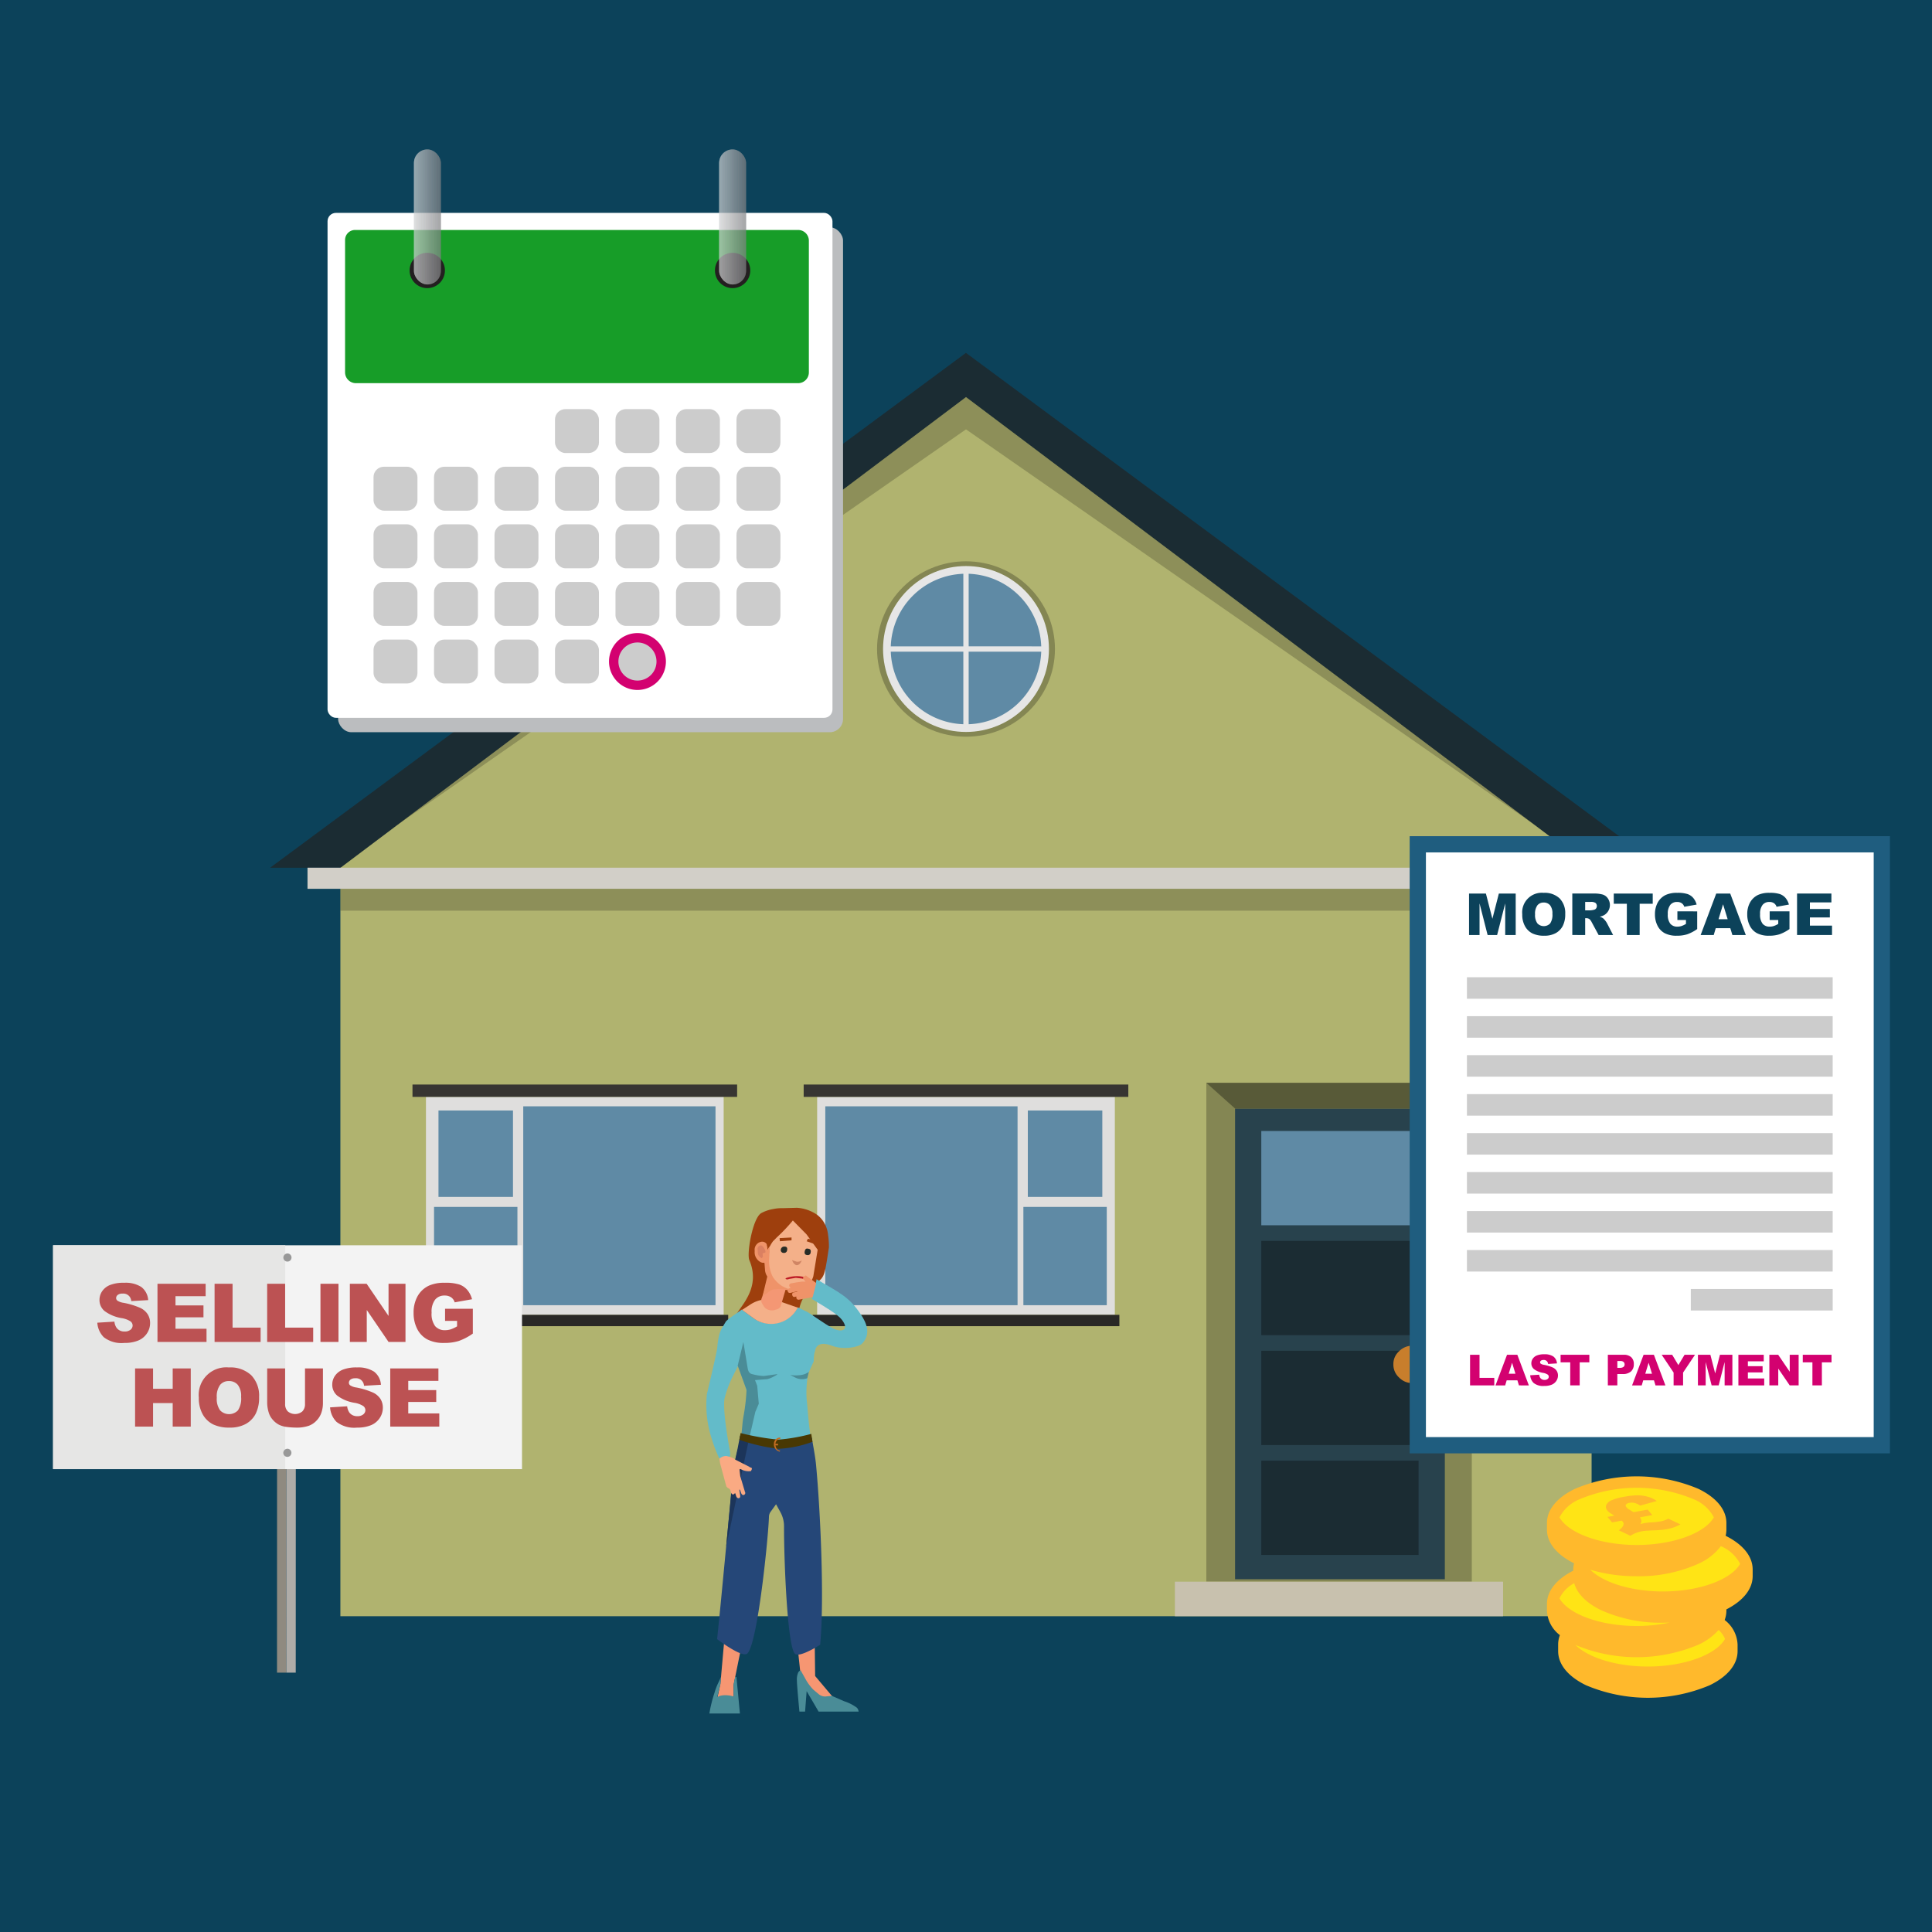 <svg xmlns="http://www.w3.org/2000/svg" xmlns:xlink="http://www.w3.org/1999/xlink" width="300" height="300" viewBox="0 0 300 300"><defs><style>.cls-1{fill:none;}.cls-2{fill:#0c425a;}.cls-3{fill:#b0b36f;}.cls-4{fill:#1b2c33;}.cls-5{fill:#d2cfc8;}.cls-12,.cls-13,.cls-5{fill-rule:evenodd;}.cls-6,.cls-7{opacity:0.2;}.cls-8{fill:#848653;}.cls-9{fill:#28424d;}.cls-10{fill:#5f8aa5;}.cls-11{fill:#c87e2c;}.cls-12{fill:#c8c1ae;}.cls-13{fill:#585a38;}.cls-14{fill:#dfdedd;}.cls-15{fill:#373532;}.cls-16{fill:#292826;}.cls-17{fill:#e6e6e6;}.cls-18{fill:#8f8a80;}.cls-19{fill:#afaca8;}.cls-20{fill:#f3f3f3;}.cls-21{fill:#e6e6e5;}.cls-22{fill:#989898;}.cls-23{fill:#bc5253;}.cls-24{fill:#9e3f0d;}.cls-25{fill:#63bbc9;}.cls-26{fill:#f69672;}.cls-27{fill:#4a8c97;}.cls-28{fill:#f4b089;}.cls-29{fill:#f49774;}.cls-30{fill:#ef9369;}.cls-31{fill:#db8061;}.cls-32{fill:#d08564;}.cls-33{fill:#272c26;}.cls-34{fill:#254778;}.cls-35{fill:#1c355a;}.cls-36{fill:#483803;}.cls-37{fill:#c46d22;}.cls-38{fill:#bd1b25;}.cls-39{fill:#faaa83;}.cls-40{fill:#ffe415;}.cls-41{fill:#ffb92c;}.cls-42{isolation:isolate;}.cls-43{clip-path:url(#clip-path);}.cls-44,.cls-48{fill:#fff;}.cls-44{stroke:#1f5d7f;stroke-miterlimit:10;stroke-width:2.523px;}.cls-45{fill:#d30170;}.cls-46{fill:#ccc;}.cls-47{fill:#bbbdbf;}.cls-49{fill:#179d28;}.cls-50{fill:#231f20;}.cls-51{clip-path:url(#clip-path-2);}.cls-52{fill:#d0d2d3;}.cls-53{fill:#cfd2d3;}.cls-54{fill:#cfd1d2;}.cls-55{fill:#ced0d1;}.cls-56{fill:#cdcfcf;}.cls-57{fill:#cbcdce;}.cls-58{fill:#cacccd;}.cls-59{fill:#c9cbcc;}.cls-60{fill:#c8caca;}.cls-61{fill:#c7c9ca;}.cls-62{fill:#c7c8c9;}.cls-63{fill:#c6c6c8;}.cls-64{fill:#c5c5c7;}.cls-65{fill:#c3c4c6;}.cls-66{fill:#c3c3c5;}.cls-67{fill:#c2c3c4;}.cls-68{fill:#bfc1c3;}.cls-69{fill:#bfc0c2;}.cls-70{fill:#bebfc1;}.cls-71{fill:#bdbec0;}.cls-72{fill:#babcbe;}.cls-73{fill:#b9bbbd;}.cls-74{fill:#b9babc;}.cls-75{fill:#b8b9bb;}.cls-76{fill:#b7b9ba;}.cls-77{fill:#b6b8ba;}.cls-78{fill:#b4b6b8;}.cls-79{fill:#b3b5b7;}.cls-80{fill:#b3b5b6;}.cls-81{fill:#b2b4b5;}.cls-82{fill:#b1b3b5;}.cls-83{fill:#b0b1b4;}.cls-84{fill:#afb0b2;}.cls-85{fill:#adaeb0;}.cls-86{fill:#acadaf;}.cls-87{fill:#abadae;}.cls-88{fill:#aaabad;}.cls-89{fill:#a9abad;}.cls-90{fill:#a8a8ab;}.cls-91{fill:#a6a7aa;}.cls-92{fill:#a5a5a9;}.cls-93{fill:#a4a5a8;}.cls-94{fill:#a3a4a7;}.cls-95{fill:#a1a2a5;}.cls-96{fill:#a1a2a4;}.cls-97{fill:#9fa0a3;}.cls-98{fill:#9e9fa2;}.cls-99{fill:#9e9ea2;}.cls-100{fill:#9d9ea1;}.cls-101{fill:#9c9da0;}.cls-102{fill:#9a9b9e;}.cls-103{fill:#999a9d;}.cls-104{fill:#98999c;}.cls-105{fill:#97989b;}.cls-106{fill:#97979a;}.cls-107{fill:#959699;}.cls-108{fill:#949698;}.cls-109{fill:#939497;}.cls-110{fill:#929396;}.cls-111{fill:#919395;}.cls-112{fill:#909194;}.cls-113{fill:#8f9093;}.cls-114{fill:#8e8f92;}.cls-115{fill:#8d8f92;}.cls-116{fill:#8d8e91;}.cls-117{fill:#8c8c8f;}.cls-118{fill:#8a8b8e;}.cls-119{fill:#898b8d;}.cls-120{fill:#898a8c;}.cls-121{fill:#88888b;}.cls-122{fill:#86878a;}.cls-123{fill:#858789;}.cls-124{fill:#858688;}.cls-125{fill:#858588;}.cls-126{fill:#848487;}.cls-127{fill:#838486;}.cls-128{fill:#818385;}.cls-129{fill:#808184;}.cls-130{clip-path:url(#clip-path-3);}</style><clipPath id="clip-path"><polygon class="cls-1" points="252.173 238.65 247.67 233.216 256.729 231.619 261.232 237.053 252.173 238.65"/></clipPath><clipPath id="clip-path-2"><rect class="cls-1" x="64.28" y="23.202" width="4.175" height="20.971" rx="2.087"/></clipPath><clipPath id="clip-path-3"><rect class="cls-1" x="111.671" y="23.202" width="4.175" height="20.971" rx="2.087"/></clipPath></defs><g id="back"><rect class="cls-2" x="-10.176" y="-10.176" width="320.352" height="320.352"/></g><g id="text"><rect class="cls-3" x="52.856" y="135.861" width="194.287" height="115.104"/><polygon class="cls-4" points="149.989 54.793 41.943 134.741 258.057 134.757 149.989 54.793"/><polygon class="cls-3" points="247.144 134.757 150 61.661 52.856 134.757 247.144 134.757"/><polygon class="cls-5" points="252.251 134.736 252.251 138.015 47.749 138.015 47.749 134.736 86.412 134.736 252.251 134.736 252.251 134.736"/><rect class="cls-6" x="52.856" y="138.015" width="194.287" height="3.395"/><g class="cls-7"><polygon points="150 66.67 238.45 128.194 150 61.661 61.55 128.194 150 66.67"/></g><rect class="cls-8" x="187.319" y="168.145" width="41.221" height="77.458" transform="translate(415.86 413.748) rotate(180)"/><g id="Symbol_9_0_Layer2_0_MEMBER_8_MEMBER_12_MEMBER_0_FILL" data-name="Symbol 9 0 Layer2 0 MEMBER 8 MEMBER 12 MEMBER 0 FILL"><path class="cls-9" d="M224.353,172.133H191.78v73.093h32.574Z"/></g><g id="Symbol_9_0_Layer2_0_MEMBER_8_MEMBER_12_MEMBER_1_MEMBER_1_FILL" data-name="Symbol 9 0 Layer2 0 MEMBER 8 MEMBER 12 MEMBER 1 MEMBER 1 FILL"><path class="cls-10" d="M195.853,175.619v14.64h24.421v-14.64Z"/></g><g id="Symbol_9_0_Layer2_0_MEMBER_8_MEMBER_12_MEMBER_1_MEMBER_1_FILL-2" data-name="Symbol 9 0 Layer2 0 MEMBER 8 MEMBER 12 MEMBER 1 MEMBER 1 FILL"><path class="cls-4" d="M195.853,192.682v14.64h24.421v-14.64Z"/></g><g id="Symbol_9_0_Layer2_0_MEMBER_8_MEMBER_12_MEMBER_1_MEMBER_1_FILL-3" data-name="Symbol 9 0 Layer2 0 MEMBER 8 MEMBER 12 MEMBER 1 MEMBER 1 FILL"><path class="cls-4" d="M195.853,209.745v14.64h24.421v-14.64Z"/></g><g id="Symbol_9_0_Layer2_0_MEMBER_8_MEMBER_12_MEMBER_1_MEMBER_1_FILL-4" data-name="Symbol 9 0 Layer2 0 MEMBER 8 MEMBER 12 MEMBER 1 MEMBER 1 FILL"><path class="cls-4" d="M195.853,226.808v14.64h24.421v-14.64Z"/></g><g id="Symbol_9_0_Layer2_0_MEMBER_8_MEMBER_13_FILL" data-name="Symbol 9 0 Layer2 0 MEMBER 8 MEMBER 13 FILL"><path class="cls-11" d="M222.232,211.831a2.619,2.619,0,0,0-.874-1.997,2.865,2.865,0,0,0-4.12,0,2.619,2.619,0,0,0-.874,1.997,2.688,2.688,0,0,0,.874,2.06,2.818,2.818,0,0,0,2.06.874,2.985,2.985,0,0,0,2.934-2.934Z"/></g><polygon class="cls-12" points="182.435 250.965 182.435 245.603 233.398 245.603 233.398 250.965 182.435 250.965 182.435 250.965"/><polygon class="cls-13" points="228.541 168.145 187.319 168.145 191.78 172.133 224.353 172.133 228.541 168.145"/><rect class="cls-14" x="126.886" y="170.324" width="46.228" height="33.843"/><rect class="cls-10" x="128.152" y="171.788" width="29.854" height="30.882"/><rect class="cls-10" x="159.601" y="172.438" width="11.567" height="13.417"/><rect class="cls-10" x="158.91" y="187.41" width="12.948" height="15.26"/><rect class="cls-15" x="124.795" y="168.406" width="50.41" height="1.918"/><rect class="cls-16" x="126.181" y="204.167" width="47.638" height="1.76"/><rect class="cls-14" x="66.142" y="170.324" width="46.228" height="33.843" transform="translate(178.512 374.491) rotate(-180)"/><rect class="cls-10" x="81.25" y="171.788" width="29.854" height="30.882"/><rect class="cls-10" x="68.088" y="172.438" width="11.567" height="13.417"/><rect class="cls-10" x="67.398" y="187.41" width="12.948" height="15.26"/><rect class="cls-15" x="64.051" y="168.406" width="50.41" height="1.918" transform="translate(178.512 338.73) rotate(-180)"/><rect class="cls-16" x="65.437" y="204.167" width="47.638" height="1.76" transform="translate(178.512 410.094) rotate(-180)"/><ellipse class="cls-8" cx="150" cy="100.777" rx="13.812" ry="13.617"/><circle class="cls-17" cx="150" cy="100.777" r="12.88"/><path class="cls-10" d="M138.319,101.19a11.684,11.684,0,0,0,11.268,11.267V101.19Z"/><path class="cls-10" d="M149.587,89.096a11.684,11.684,0,0,0-11.268,11.268h11.268Z"/><path class="cls-10" d="M150.413,112.457A11.684,11.684,0,0,0,161.681,101.19H150.413Z"/><path class="cls-10" d="M161.681,100.364a11.684,11.684,0,0,0-11.268-11.268v11.268Z"/><polygon class="cls-18" points="43.028 209.987 43.028 212.022 43.012 259.726 44.466 259.727 44.482 209.987 43.028 209.987"/><polygon class="cls-19" points="44.484 209.987 44.483 212.023 44.468 259.727 45.923 259.727 45.939 209.987 44.484 209.987"/><rect class="cls-20" x="8.258" y="193.366" width="72.799" height="34.761"/><rect class="cls-21" x="8.227" y="193.358" width="36.069" height="34.761"/><path class="cls-22" d="M44.678,194.636a.633.633,0,1,1-.679.632.656.656,0,0,1,.679-.632"/><path class="cls-22" d="M44.668,224.96a.632.632,0,1,1-.679.632.656.656,0,0,1,.679-.632"/><path class="cls-23" d="M15.112,205.388l2.655-.167a2.027,2.027,0,0,0,.351.986,1.475,1.475,0,0,0,1.232.548,1.364,1.364,0,0,0,.921-.28.841.841,0,0,0,.324-.65.831.831,0,0,0-.309-.629,3.566,3.566,0,0,0-1.43-.523,6.084,6.084,0,0,1-2.618-1.097,2.205,2.205,0,0,1-.789-1.744,2.373,2.373,0,0,1,.403-1.315,2.682,2.682,0,0,1,1.214-.974,5.676,5.676,0,0,1,2.222-.354,4.546,4.546,0,0,1,2.641.643,2.783,2.783,0,0,1,1.081,2.049l-2.631.154a1.229,1.229,0,0,0-1.368-1.165,1.122,1.122,0,0,0-.733.206.633.633,0,0,0-.246.502.502.502,0,0,0,.203.388,2.288,2.288,0,0,0,.937.333,11.748,11.748,0,0,1,2.622.798,2.759,2.759,0,0,1,1.152,1.001,2.54,2.54,0,0,1,.36,1.337,2.864,2.864,0,0,1-.48,1.602,3.007,3.007,0,0,1-1.344,1.112,5.421,5.421,0,0,1-2.175.379,4.481,4.481,0,0,1-3.192-.887A3.502,3.502,0,0,1,15.112,205.388Z"/><path class="cls-23" d="M24.453,199.343h7.48v1.929H27.251v1.435h4.344V204.55H27.251v1.781h4.818v2.046H24.453Z"/><path class="cls-23" d="M33.32,199.343h2.792v6.809h4.356v2.225H33.32Z"/><path class="cls-23" d="M41.484,199.343h2.792v6.809h4.356v2.225H41.484Z"/><path class="cls-23" d="M49.761,199.343h2.798v9.033H49.761Z"/><path class="cls-23" d="M54.326,199.343h2.606l3.401,4.997v-4.997h2.631v9.033H60.334l-3.383-4.96v4.96h-2.625Z"/><path class="cls-23" d="M69.109,205.105v-1.879h4.312v3.851a8.829,8.829,0,0,1-2.19,1.149,7.439,7.439,0,0,1-2.258.305,5.487,5.487,0,0,1-2.622-.548,3.751,3.751,0,0,1-1.571-1.633,5.362,5.362,0,0,1-.558-2.489,5.19,5.19,0,0,1,.61-2.572A3.945,3.945,0,0,1,66.62,199.627a5.806,5.806,0,0,1,2.471-.438,6.944,6.944,0,0,1,2.239.271,2.905,2.905,0,0,1,1.232.841,3.727,3.727,0,0,1,.736,1.445l-2.692.48a1.464,1.464,0,0,0-.563-.783,1.765,1.765,0,0,0-1.014-.271,1.827,1.827,0,0,0-1.464.638,3.073,3.073,0,0,0-.545,2.018,3.17,3.17,0,0,0,.551,2.095,1.94,1.94,0,0,0,1.538.628,2.932,2.932,0,0,0,.893-.136,4.808,4.808,0,0,0,.973-.462v-.851Z"/><path class="cls-23" d="M20.976,212.49h2.791v3.161h3.051V212.49H29.62v9.033H26.817v-3.654H23.767v3.654h-2.791Z"/><path class="cls-23" d="M30.872,217.013a4.277,4.277,0,0,1,4.664-4.677,4.723,4.723,0,0,1,3.476,1.21,4.565,4.565,0,0,1,1.22,3.392,5.556,5.556,0,0,1-.533,2.597,3.799,3.799,0,0,1-1.54,1.578,5.084,5.084,0,0,1-2.511.564,5.781,5.781,0,0,1-2.529-.486,3.811,3.811,0,0,1-1.624-1.54A5.114,5.114,0,0,1,30.872,217.013Zm2.791.012a3.026,3.026,0,0,0,.509,1.965,1.923,1.923,0,0,0,2.775.013,3.339,3.339,0,0,0,.493-2.101,2.794,2.794,0,0,0-.515-1.864,1.76,1.76,0,0,0-1.395-.588,1.696,1.696,0,0,0-1.355.598A3.04,3.04,0,0,0,33.663,217.025Z"/><path class="cls-23" d="M47.361,212.49h2.785v5.382a4.517,4.517,0,0,1-.25,1.512,3.258,3.258,0,0,1-.782,1.244,3.131,3.131,0,0,1-1.118.749,5.642,5.642,0,0,1-1.953.301,12.303,12.303,0,0,1-1.44-.092,3.762,3.762,0,0,1-1.303-.366,3.253,3.253,0,0,1-.958-.779,2.854,2.854,0,0,1-.595-1.041,5.385,5.385,0,0,1-.259-1.527V212.49h2.785V218a1.576,1.576,0,0,0,.409,1.154,1.764,1.764,0,0,0,2.268.006,1.568,1.568,0,0,0,.41-1.16Z"/><path class="cls-23" d="M51.255,218.535l2.655-.167a2.027,2.027,0,0,0,.351.986,1.475,1.475,0,0,0,1.232.548,1.363,1.363,0,0,0,.921-.28.841.841,0,0,0,.324-.65.832.832,0,0,0-.309-.629,3.566,3.566,0,0,0-1.43-.523,6.082,6.082,0,0,1-2.618-1.097,2.205,2.205,0,0,1-.789-1.744,2.373,2.373,0,0,1,.403-1.315,2.683,2.683,0,0,1,1.214-.974,5.678,5.678,0,0,1,2.222-.354,4.545,4.545,0,0,1,2.641.644,2.783,2.783,0,0,1,1.081,2.049l-2.631.154a1.229,1.229,0,0,0-1.368-1.165,1.122,1.122,0,0,0-.733.206.633.633,0,0,0-.246.502.501.501,0,0,0,.203.388,2.286,2.286,0,0,0,.936.333,11.742,11.742,0,0,1,2.622.798,2.758,2.758,0,0,1,1.152,1.001,2.539,2.539,0,0,1,.36,1.337,2.864,2.864,0,0,1-.48,1.602,3.006,3.006,0,0,1-1.344,1.112,5.421,5.421,0,0,1-2.175.379,4.481,4.481,0,0,1-3.192-.887A3.503,3.503,0,0,1,51.255,218.535Z"/><path class="cls-23" d="M60.597,212.49h7.48v1.929H63.395v1.435h4.344v1.842H63.395v1.781h4.818v2.046H60.597Z"/><g id="Symbol_1_Newcz_0_Layer2_3_MEMBER_9_MEMBER_0_MEMBER_0_MEMBER_0_FILL" data-name="Symbol 1   Newcz 0 Layer2 3 MEMBER 9 MEMBER 0 MEMBER 0 MEMBER 0 FILL"><path class="cls-24" d="M126.244,188.245a6.233,6.233,0,0,0-2.486-.702l-2.175.058a6.646,6.646,0,0,0-1.544.143,5.876,5.876,0,0,0-1.847.636c-1.327.801-2.263,6.288-1.836,7.29,2.366,5.553-3.626,8.609-1.971,9.543,1.61.908,6.431,1.142,8.355,1.173,1.892.03-.035-4.089,3.981-7.126,1.308-.989,1.305-1.032,1.991-5.55a11.562,11.562,0,0,0-.124-1.91,4.592,4.592,0,0,0-.574-1.859A4.138,4.138,0,0,0,126.244,188.245Z"/></g><path class="cls-25" d="M109.76,216.5q1.467-6.16,1.613-7.186a11.727,11.727,0,0,1,.196-1.516,4.585,4.585,0,0,1,.587-1.662l.587-.978.44-.391,2.004-1.418,1.699,1.252a4.728,4.728,0,0,0,6.791-1.262l.212-.333,1.516.733c1.108.782,1.891,2.494,2.641,3.732-1.79.981-1.69,3.92-1.69,3.92l-.853,1.881a15.869,15.869,0,0,0-.244,4.058c.17,1.471.258,3.426.624,5.888a16.061,16.061,0,0,1-5.159,1.061,15.012,15.012,0,0,1-5.654-1.272l.167-.692a21.497,21.497,0,0,0,.782-4.351l-.049-1.711a7.035,7.035,0,0,0-.391-1.466l-.978-2.689-.929,1.858a16.841,16.841,0,0,0-1.173,3.227q-.293,1.858.88,8.409,0,.929-.391.782l-1.32.049a23.818,23.818,0,0,1-1.173-3.08A17.053,17.053,0,0,1,109.76,216.5Z"/><g id="Symbol_1_Newczashhaww_0_Layer2_3_MEMBER_0_MEMBER_0_MEMBER_0_MEMBER_0_FILL" data-name="Symbol 1   Newczashhaww 0 Layer2 3 MEMBER 0 MEMBER 0 MEMBER 0 MEMBER 0 FILL"><path class="cls-26" d="M126.332,241.041l-4.009.538,1.955,18.137v1.222l2.982,3.178,2.2-.44-2.884-3.422Z"/></g><g id="Symbol_1_Newczashhaww_0_Layer2_3_MEMBER_1_MEMBER_0_MEMBER_0_MEMBER_0_FILL" data-name="Symbol 1   Newczashhaww 0 Layer2 3 MEMBER 1 MEMBER 0 MEMBER 0 MEMBER 0 FILL"><path class="cls-26" d="M111.422,263.529l-.391.782,2.884-.049v-2.64l4.009-19.799-4.155-1.809-1.907,21.461Z"/></g><g id="Symbol_1_Newczashhaww_0_Layer2_3_MEMBER_6_MEMBER_0_MEMBER_0_MEMBER_0_FILL" data-name="Symbol 1   Newczashhaww 0 Layer2 3 MEMBER 6 MEMBER 0 MEMBER 0 MEMBER 0 FILL"><path class="cls-27" d="M123.301,213.567l-.587-.049.684.342a2.327,2.327,0,0,0,1.956.147l.244-.978a2.737,2.737,0,0,1-1.271.489A6.64,6.64,0,0,1,123.301,213.567Z"/></g><g id="Symbol_1_Newczashhaww_0_Layer2_3_MEMBER_7_MEMBER_0_MEMBER_0_MEMBER_0_FILL" data-name="Symbol 1   Newczashhaww 0 Layer2 3 MEMBER 7 MEMBER 0 MEMBER 0 MEMBER 0 FILL"><path class="cls-27" d="M124.328,259.374l-.098.049q-.049,0-.244.196a2.621,2.621,0,0,0-.244,1.32q0,.684.391,4.84h.88l.244-3.178,1.858,3.178h6.209a1.075,1.075,0,0,0-.244-.587,6.788,6.788,0,0,0-2.004-1.027l-1.907-.831-1.027.098a1.647,1.647,0,0,1-.929-.293l-.929-.782a7.676,7.676,0,0,1-1.271-1.76Z"/></g><g id="Symbol_1_Newczashhaww_0_Layer2_3_MEMBER_8_MEMBER_0_MEMBER_0_MEMBER_0_FILL" data-name="Symbol 1   Newczashhaww 0 Layer2 3 MEMBER 8 MEMBER 0 MEMBER 0 MEMBER 0 FILL"><path class="cls-27" d="M110.933,262.894a21.36,21.36,0,0,0-.782,3.178h4.742l-.538-5.671h-.196l-.244,1.124v1.907a4.062,4.062,0,0,0-1.369-.196,2.496,2.496,0,0,0-.88.147l-.293.147.489-2.004L111.96,260.4l-.391.831A10.488,10.488,0,0,0,110.933,262.894Z"/></g><g id="Symbol_1_Newczashhaww_0_Layer2_3_MEMBER_10_MEMBER_0_MEMBER_0_MEMBER_0_FILL" data-name="Symbol 1   Newczashhaww 0 Layer2 3 MEMBER 10 MEMBER 0 MEMBER 0 MEMBER 0 FILL"><path class="cls-28" d="M116.516,202.562l-1.281.837,1.774,1.293a4.634,4.634,0,0,0,6.642-1.262l.237-.373-2.948-1.032a5.042,5.042,0,0,0-1.98-.273h0A5.044,5.044,0,0,0,116.516,202.562Z"/></g><g id="Symbol_1_Newczashhaww_0_Layer2_3_MEMBER_11_MEMBER_0_MEMBER_0_MEMBER_0_FILL" data-name="Symbol 1   Newczashhaww 0 Layer2 3 MEMBER 11 MEMBER 0 MEMBER 0 MEMBER 0 FILL"><path class="cls-29" d="M118.217,201.737v.098q-.098.293.342.929a1.235,1.235,0,0,0,.831.636,1.387,1.387,0,0,0,1.075-.049.986.986,0,0,0,.782-.538v-.049l.733-2.493h.049l-2.591-1.858Z"/></g><g id="Symbol_1_Newczashhaww_0_Layer2_3_MEMBER_12_MEMBER_0_MEMBER_0_MEMBER_0_FILL" data-name="Symbol 1   Newczashhaww 0 Layer2 3 MEMBER 12 MEMBER 0 MEMBER 0 MEMBER 0 FILL"><path class="cls-28" d="M123.114,189.515a25.832,25.832,0,0,1-2.504,2.64l-.578.587a5.011,5.011,0,0,0-.433.684,1.144,1.144,0,0,0-.193.782,1.421,1.421,0,0,1-.144.831q.048-.051-.048-.489l-.144-1.027a.878.878,0,0,0-.53-.587,1.041,1.041,0,0,0-.722.147,1.183,1.183,0,0,0-.482.831l-.096.489.096.489.241.44v.049l.048.049v.049l.471.415.444.171a.929.929,0,0,1,.482.196,5.265,5.265,0,0,0,.433,2.004l-.048.147,2.552,1.858a4.084,4.084,0,0,0,3.612-.88,2.571,2.571,0,0,0,.722-1.222l.674-4.106-1.734-2.396Z"/></g><g id="Symbol_1_Newczashhaww_0_Layer2_3_MEMBER_13_MEMBER_0_MEMBER_0_MEMBER_0_FILL" data-name="Symbol 1   Newczashhaww 0 Layer2 3 MEMBER 13 MEMBER 0 MEMBER 0 MEMBER 0 FILL"><path class="cls-30" d="M119.048,193.181a.837.837,0,0,0-.929-.342,1.256,1.256,0,0,0-.929,1.418,1.724,1.724,0,0,0,.733,1.613.993.993,0,0,0,.782.196l.098,1.271a2.163,2.163,0,0,0,.342.88l-.733,3.031.684-.44a3.883,3.883,0,0,1,.929-.587,8.177,8.177,0,0,1,2.444.098,4.934,4.934,0,0,0,1.515-.049,3.442,3.442,0,0,1-1.613-.147,6.113,6.113,0,0,1-1.027-.489,4.976,4.976,0,0,1-1.32-1.32,5.374,5.374,0,0,1-.587-2.884l.098-1.907q0,.049-.196.244l-.147.293Z"/></g><g id="Symbol_1_Newczashhaww_0_Layer2_3_MEMBER_14_MEMBER_0_MEMBER_0_MEMBER_0_FILL" data-name="Symbol 1   Newczashhaww 0 Layer2 3 MEMBER 14 MEMBER 0 MEMBER 0 MEMBER 0 FILL"><path class="cls-31" d="M118.217,193.377a.602.602,0,0,0-.489.244l-.098.196.049.733a.881.881,0,0,0,.391.684l.146.098c.065.065.098.065.098,0q.098-.098.098-.147l.049-.049-.049-.44q.098-.147.196-.147h.049q.196,0,.196-.147v-.147a1.982,1.982,0,0,0-.489-.782Z"/></g><g id="Symbol_1_Newczashhaww_0_Layer2_3_MEMBER_15_MEMBER_0_MEMBER_0_MEMBER_0_FILL" data-name="Symbol 1   Newczashhaww 0 Layer2 3 MEMBER 15 MEMBER 0 MEMBER 0 MEMBER 0 FILL"><path class="cls-32" d="M123.713,195.916l-.733-.244.196.391q.293.391.538.391.489,0,.782-.733A1.254,1.254,0,0,1,123.713,195.916Z"/></g><g id="Symbol_1_Newczashhaww_0_Layer2_3_MEMBER_16_MEMBER_0_MEMBER_0_MEMBER_0_FILL" data-name="Symbol 1   Newczashhaww 0 Layer2 3 MEMBER 16 MEMBER 0 MEMBER 0 MEMBER 0 FILL"><path class="cls-33" d="M121.688,194.55a.467.467,0,0,0,.538-.44q.098-.538-.391-.538a.518.518,0,0,0-.587.44A.434.434,0,0,0,121.688,194.55Z"/></g><g id="Symbol_1_Newczashhaww_0_Layer2_3_MEMBER_17_MEMBER_0_MEMBER_0_MEMBER_0_FILL" data-name="Symbol 1   Newczashhaww 0 Layer2 3 MEMBER 17 MEMBER 0 MEMBER 0 MEMBER 0 FILL"><path class="cls-33" d="M125.343,194.881a.434.434,0,0,0,.538-.44.552.552,0,0,0-.049-.391.469.469,0,0,0-.342-.147q-.44-.146-.538.44a.586.586,0,0,0,.049.391A.469.469,0,0,0,125.343,194.881Z"/></g><g id="Symbol_1_Newczashhaww_0_Layer2_3_MEMBER_18_MEMBER_0_MEMBER_0_MEMBER_0_FILL" data-name="Symbol 1   Newczashhaww 0 Layer2 3 MEMBER 18 MEMBER 0 MEMBER 0 MEMBER 0 FILL"><path class="cls-24" d="M121.101,192.742l1.809-.147v-.44l-1.858.098Z"/></g><g id="Symbol_1_Newczashhaww_0_Layer2_3_MEMBER_19_MEMBER_0_MEMBER_0_MEMBER_0_FILL" data-name="Symbol 1   Newczashhaww 0 Layer2 3 MEMBER 19 MEMBER 0 MEMBER 0 MEMBER 0 FILL"><path class="cls-24" d="M126.381,193.133l-.293-.635-.636-.147-.196.391Z"/></g><path class="cls-34" d="M114.111,226.962l.957-3.953a15.012,15.012,0,0,0,5.654,1.272,17.277,17.277,0,0,0,5.342-1.039c.193,1.301.51,2.718.66,4.307.658,6.995,1.305,20.784.629,27.845,0,0-3.333,2.157-3.958,1.361-1.212-1.544-1.68-15.607-1.652-19.749a4.503,4.503,0,0,0-.563-2.2l-.673-1.223-.844,1.164a1.345,1.345,0,0,0-.26.756c-.068,2.896-1.732,19.666-3.349,21.252-.778.763-4.702-2.233-4.702-2.233C112.101,247.548,113.784,228.624,114.111,226.962Z"/><path class="cls-27" d="M115.43,220.02a28.688,28.688,0,0,0,.489-4.204l-1.369-3.764.88-3.666.684,4.155q.147.733.684.831a8.068,8.068,0,0,0,1.809.293l2.102-.293q0,.098-.587.391a4.165,4.165,0,0,1-.978.391l-1.907.147.342.88.244,2.787-.538,1.271-.982,4.239a13.555,13.555,0,0,1-1.217-.616C115.25,221.985,115.247,221.12,115.43,220.02Z"/><path class="cls-35" d="M114.208,226.424c.203-.835.443-2.019.71-3.478.411.175.879.357,1.388.53l-3.55,16.672C113.474,232.881,113.784,228.151,114.208,226.424Z"/><path class="cls-36" d="M126.158,223.877a17.166,17.166,0,0,1-5.267,1.092,28.379,28.379,0,0,1-6.088-1.398l.193-1.047a38.514,38.514,0,0,0,5.873,1.021,27.739,27.739,0,0,0,5.107-.896Z"/><path class="cls-37" d="M121.169,223.423a.803.803,0,0,0-.752.879c.013.79.561.93.663.93s-.013.178-.013.178a1.147,1.147,0,0,1-.892-1.197.964.964,0,0,1,.994-.993Z"/><rect class="cls-37" x="120.366" y="224.194" width="0.446" height="0.242" transform="translate(241.178 448.63) rotate(-180)"/><g id="Symbol_1_Newcz_0_Layer2_2_MEMBER_30_MEMBER_0_MEMBER_0_MEMBER_0_FILL" data-name="Symbol 1   Newcz 0 Layer2 2 MEMBER 30 MEMBER 0 MEMBER 0 MEMBER 0 FILL"><path class="cls-38" d="M124.87,198.469q-.081.197-.281.069l-1.009-.115-1.082.176a.504.504,0,0,1-.426.032q-.197-.081.033-.193a5.027,5.027,0,0,1,2.558-.191A.225.225,0,0,1,124.87,198.469Z"/></g><g id="Symbol_1_Newczashhaww_0_Layer2_3_MEMBER_2_MEMBER_0_MEMBER_0_MEMBER_0_FILL" data-name="Symbol 1   Newczashhaww 0 Layer2 3 MEMBER 2 MEMBER 0 MEMBER 0 MEMBER 0 FILL"><path class="cls-39" d="M114.111,226.62l-.147-.147-.587-.244-.587-.147a1.463,1.463,0,0,0-1.075.44l.098.684.978,3.618.244.244q.391.098.44.635l.098.196.244.196.342-.244.196.587q.196.244.391.196t.196-.342l-.147-.978h.098l.196.538q.147.342.391.293a.329.329,0,0,0,.196-.489l-.733-2.444-.098-.88q-.049-.342.293-.147a2.425,2.425,0,0,0,1.467.244l.098-.196q.098-.196,0-.293l-.049-.049-.244-.049v-.049Z"/></g><path class="cls-25" d="M133.672,204.105c-1.812-2.692-3.047-3.226-6.89-5.474.098-.018-.713,3.079-.713,3.079,2.171,1.283,4.051,2.423,4.648,3.208,1.32,1.735-.16,2.056-1.58,1.25-1.081-.614-3.057-2.016-3.636-2.353l.981,6.202c.244-1.75,1.748-1.419,2.692-1.054,1.808.699,4.151.22,4.673-.312C135.326,207.145,134.526,205.376,133.672,204.105Z"/><g id="Symbol_1_Newcz_0_Layer2_2_MEMBER_27_MEMBER_0_MEMBER_0_MEMBER_0_FILL" data-name="Symbol 1   Newcz 0 Layer2 2 MEMBER 27 MEMBER 0 MEMBER 0 MEMBER 0 FILL"><path class="cls-30" d="M126.726,199.323l-.005-.063-.061-.089-1.332-.968q-.258-.28-.504.047-.28.258.046.504l.209.25-.559.005-.811.114-.885.16a.334.334,0,0,0-.253.449.468.468,0,0,0,.231.26l-.211.054a.351.351,0,0,0-.28.429q.074.354.476.274l.878-.207.048-.007.15.028-.599.12a.301.301,0,0,0-.233.422.307.307,0,0,0,.156.246.287.287,0,0,0,.293.007l.191-.027-.021.198a.351.351,0,0,0,.429.28l2.111-.395Z"/></g><path class="cls-40" d="M271.023,243.297c0-1.807-1.841-3.423-4.734-4.499a3.467,3.467,0,0,0,1.244-2.487c0-3.238-5.907-5.863-13.195-5.863s-13.195,2.625-13.195,5.863c0,1.807,1.841,3.423,4.734,4.499a3.467,3.467,0,0,0-1.244,2.487,2.75,2.75,0,0,0,.182.975c-1.923,1.019-3.081,2.332-3.081,3.765,0,1.43,1.153,2.74,3.067,3.758a4.122,4.122,0,0,0-2.18,3.228c0,3.238,5.907,5.863,13.195,5.863s13.195-2.625,13.195-5.863c0-1.43-1.153-2.74-3.067-3.758a4.122,4.122,0,0,0,2.18-3.228,2.75,2.75,0,0,0-.182-.975C269.865,246.043,271.023,244.73,271.023,243.297Z"/><path class="cls-41" d="M267.957,238.477a4.099,4.099,0,0,0,.115-.961v-1.028c0-2.055-1.534-3.933-4.319-5.29a24.663,24.663,0,0,0-19.224,0c-2.785,1.357-4.319,3.235-4.319,5.29v1.028c0,2.026,1.492,3.881,4.205,5.232a4.649,4.649,0,0,0-.124.957v.188c-2.634,1.346-4.081,3.175-4.081,5.171v1.028a5.045,5.045,0,0,0,2.007,3.81,4.145,4.145,0,0,0-.269,1.46V256.39c0,2.055,1.534,3.933,4.319,5.29a24.663,24.663,0,0,0,19.224,0c2.785-1.357,4.319-3.235,4.319-5.29v-1.028a5.044,5.044,0,0,0-2.006-3.809,4.151,4.151,0,0,0,.268-1.461v-.188c2.634-1.346,4.081-3.175,4.081-5.171V243.705C272.153,241.681,270.664,239.829,267.957,238.477Zm-25.801-2.86a6.064,6.064,0,0,1,3.149-2.824,22.922,22.922,0,0,1,17.67,0,6.065,6.065,0,0,1,3.15,2.824c-1.425,2.479-6.378,4.287-11.985,4.287S243.582,238.097,242.156,235.617Zm0,12.576a5.257,5.257,0,0,1,2.287-2.354c.45,1.618,1.89,3.075,4.167,4.184a22.493,22.493,0,0,0,9.612,1.95c.353,0,.704-.009,1.053-.022a24.604,24.604,0,0,1-5.135.529C248.534,252.481,243.582,250.673,242.156,248.193Zm25.706,6.298c-1.425,2.479-6.378,4.287-11.985,4.287-4.87,0-9.245-1.365-11.244-3.349a24.691,24.691,0,0,0,19.119-.049,9.548,9.548,0,0,0,3.115-2.278A3.958,3.958,0,0,1,267.863,254.491Zm-9.641-7.369c-4.895,0-9.291-1.378-11.277-3.378a24.83,24.83,0,0,0,7.196,1.012,22.493,22.493,0,0,0,9.612-1.95,8.92,8.92,0,0,0,3.458-2.717,5.924,5.924,0,0,1,2.996,2.746C268.781,245.314,263.828,247.122,258.222,247.122Z"/><g class="cls-42"><g class="cls-43"><path class="cls-41" d="M252.3,232.4l-.077.014a8.537,8.537,0,0,0-1.975.544,1.517,1.517,0,0,0-.829.744.831.831,0,0,0,.204.886,1.798,1.798,0,0,0,.28.274c.063.044.325.208.775.488l-1.079.194.727.853,1.497-.274q.127.13.152.16c.304.358.106.808-.6,1.348l1.794.844a4.995,4.995,0,0,1,1.78-.7c.208-.037.418-.064.609-.081.199-.015.727-.043,1.581-.076a13.057,13.057,0,0,0,1.648-.163,8.033,8.033,0,0,0,1.107-.28,6.887,6.887,0,0,0,1.045-.475l-1.884-.881a5.828,5.828,0,0,1-.649.281,5.387,5.387,0,0,1-.658.158,12.841,12.841,0,0,1-1.375.141,8.688,8.688,0,0,0-.978.097l-.042.008a4.989,4.989,0,0,0-.654.171.812.812,0,0,0,.182-.477,1.193,1.193,0,0,0-.24-.585l1.931-.35-.721-.854-2.189.399c-.455-.27-.735-.439-.839-.516a1.51,1.51,0,0,1-.265-.248c-.143-.164-.163-.308-.07-.429a.933.933,0,0,1,.567-.26,1.907,1.907,0,0,1,.721.013,2.773,2.773,0,0,1,.91.418l2.578-.713a4.316,4.316,0,0,0-1.344-.646,5.832,5.832,0,0,0-1.614-.235A11.674,11.674,0,0,0,252.3,232.4"/></g></g><rect class="cls-44" x="220.154" y="131.103" width="72.055" height="93.311"/><path class="cls-2" d="M228.112,138.748H230.73l1.009,3.918,1.003-3.918h2.615v6.44h-1.63v-4.911l-1.256,4.911h-1.476l-1.253-4.911v4.911h-1.63Z"/><path class="cls-2" d="M236.375,141.973a3.049,3.049,0,0,1,3.325-3.334,3.366,3.366,0,0,1,2.478.863,3.255,3.255,0,0,1,.87,2.418,3.971,3.971,0,0,1-.38,1.852,2.707,2.707,0,0,1-1.099,1.125,3.622,3.622,0,0,1-1.79.402,4.117,4.117,0,0,1-1.803-.347,2.711,2.711,0,0,1-1.157-1.098A3.644,3.644,0,0,1,236.375,141.973Zm1.99.009a2.163,2.163,0,0,0,.362,1.401,1.373,1.373,0,0,0,1.98.009,2.39,2.39,0,0,0,.351-1.498,1.993,1.993,0,0,0-.366-1.329,1.256,1.256,0,0,0-.995-.419,1.209,1.209,0,0,0-.967.426A2.166,2.166,0,0,0,238.365,141.981Z"/><path class="cls-2" d="M244.147,145.188v-6.44h3.316a4.818,4.818,0,0,1,1.41.158,1.503,1.503,0,0,1,.786.587,1.818,1.818,0,0,1-.559,2.599,2.406,2.406,0,0,1-.698.254,2.004,2.004,0,0,1,.518.238,2.026,2.026,0,0,1,.318.338,2.539,2.539,0,0,1,.278.4l.964,1.866h-2.248L247.168,143.22a1.502,1.502,0,0,0-.359-.497.837.837,0,0,0-.488-.149h-.176v2.614Zm1.998-3.831h.84a3.007,3.007,0,0,0,.526-.088.528.528,0,0,0,.323-.202.653.653,0,0,0-.072-.852,1.197,1.197,0,0,0-.742-.167h-.875Z"/><path class="cls-2" d="M250.585,138.748h6.049v1.59h-2.029v4.85h-1.989v-4.85h-2.03Z"/><path class="cls-2" d="M260.465,142.856v-1.34H263.54v2.746a6.293,6.293,0,0,1-1.562.819,5.308,5.308,0,0,1-1.609.217,3.91,3.91,0,0,1-1.869-.391,2.672,2.672,0,0,1-1.12-1.164,3.818,3.818,0,0,1-.398-1.774,3.703,3.703,0,0,1,.435-1.834A2.818,2.818,0,0,1,258.69,138.95a4.141,4.141,0,0,1,1.761-.311,4.961,4.961,0,0,1,1.597.193,2.071,2.071,0,0,1,.879.6,2.669,2.669,0,0,1,.525,1.03l-1.92.343a1.038,1.038,0,0,0-.402-.558,1.254,1.254,0,0,0-.723-.193,1.304,1.304,0,0,0-1.043.455,2.192,2.192,0,0,0-.389,1.439,2.252,2.252,0,0,0,.394,1.493,1.38,1.38,0,0,0,1.096.448,2.081,2.081,0,0,0,.637-.097,3.438,3.438,0,0,0,.694-.33v-.606Z"/><path class="cls-2" d="M268.681,144.125h-2.26l-.314,1.063h-2.032l2.421-6.44h2.171l2.42,6.44h-2.084Zm-.413-1.393-.711-2.315-.703,2.315Z"/><path class="cls-2" d="M274.794,142.856v-1.34h3.075v2.746a6.293,6.293,0,0,1-1.562.819,5.308,5.308,0,0,1-1.609.217,3.91,3.91,0,0,1-1.869-.391,2.672,2.672,0,0,1-1.12-1.164,3.818,3.818,0,0,1-.398-1.774,3.703,3.703,0,0,1,.435-1.834A2.818,2.818,0,0,1,273.02,138.95a4.141,4.141,0,0,1,1.761-.311,4.961,4.961,0,0,1,1.597.193,2.071,2.071,0,0,1,.879.6,2.669,2.669,0,0,1,.525,1.03l-1.92.343a1.038,1.038,0,0,0-.402-.558,1.254,1.254,0,0,0-.723-.193,1.304,1.304,0,0,0-1.043.455,2.192,2.192,0,0,0-.389,1.439,2.252,2.252,0,0,0,.394,1.493,1.38,1.38,0,0,0,1.096.448,2.081,2.081,0,0,0,.637-.097,3.438,3.438,0,0,0,.694-.33v-.606Z"/><path class="cls-2" d="M279.046,138.748h5.333v1.375H281.04v1.024h3.098V142.46H281.04V143.73h3.436v1.458h-5.43Z"/><path class="cls-45" d="M228.27,210.37h1.469v3.583h2.293v1.17h-3.762Z"/><path class="cls-45" d="M235.623,214.339h-1.668l-.232.785h-1.5l1.787-4.754h1.602l1.787,4.754H235.86Zm-.305-1.028-.525-1.709-.519,1.709Z"/><path class="cls-45" d="M237.609,213.551l1.397-.087a1.065,1.065,0,0,0,.185.518.776.776,0,0,0,.648.289.719.719,0,0,0,.485-.147.442.442,0,0,0,.17-.342.435.435,0,0,0-.162-.331,1.878,1.878,0,0,0-.752-.275,3.209,3.209,0,0,1-1.379-.577,1.163,1.163,0,0,1-.415-.918,1.248,1.248,0,0,1,.213-.692,1.41,1.41,0,0,1,.639-.512,2.987,2.987,0,0,1,1.169-.186,2.395,2.395,0,0,1,1.39.339,1.466,1.466,0,0,1,.569,1.078l-1.385.081a.648.648,0,0,0-.72-.613.585.585,0,0,0-.386.109.331.331,0,0,0-.13.264.264.264,0,0,0,.106.204,1.202,1.202,0,0,0,.493.175,6.171,6.171,0,0,1,1.38.42,1.458,1.458,0,0,1,.606.527,1.341,1.341,0,0,1,.19.704,1.505,1.505,0,0,1-.253.843,1.587,1.587,0,0,1-.707.586,2.857,2.857,0,0,1-1.145.199,2.359,2.359,0,0,1-1.68-.467A1.841,1.841,0,0,1,237.609,213.551Z"/><path class="cls-45" d="M242.327,210.37h4.465v1.174h-1.498v3.58h-1.469v-3.58h-1.498Z"/><path class="cls-45" d="M249.665,210.37h2.442a1.67,1.67,0,0,1,1.194.379,1.42,1.42,0,0,1,.397,1.08,1.467,1.467,0,0,1-.433,1.125,1.876,1.876,0,0,1-1.321.405h-.805v1.764H249.665Zm1.476,2.027h.36a.929.929,0,0,0,.597-.147.477.477,0,0,0,.172-.378.528.528,0,0,0-.149-.379.774.774,0,0,0-.56-.156h-.419Z"/><path class="cls-45" d="M256.827,214.339h-1.668l-.232.785h-1.5l1.787-4.754h1.602l1.787,4.754h-1.539Zm-.305-1.028-.525-1.709-.519,1.709Z"/><path class="cls-45" d="M258.026,210.37h1.631l.958,1.604.96-1.604h1.623l-1.849,2.763v1.991h-1.472v-1.991Z"/><path class="cls-45" d="M263.654,210.37h1.933l.745,2.893.739-2.893h1.931v4.754h-1.203v-3.626l-.927,3.626h-1.089l-.926-3.626v3.626h-1.203Z"/><path class="cls-45" d="M269.937,210.37h3.937v1.015h-2.465v.755h2.286v.97h-2.286v.937h2.536v1.077h-4.008Z"/><path class="cls-45" d="M274.745,210.37h1.372l1.79,2.63v-2.63h1.384v4.754h-1.384l-1.78-2.61v2.61h-1.382Z"/><path class="cls-45" d="M279.934,210.37h4.465v1.174H282.9v3.58h-1.469v-3.58h-1.498Z"/><rect class="cls-46" x="227.785" y="151.743" width="56.792" height="3.341"/><rect class="cls-46" x="227.785" y="157.794" width="56.792" height="3.341"/><rect class="cls-46" x="227.785" y="163.846" width="56.792" height="3.341"/><rect class="cls-46" x="227.785" y="169.897" width="56.792" height="3.341"/><rect class="cls-46" x="227.785" y="175.949" width="56.792" height="3.341"/><rect class="cls-46" x="227.785" y="182" width="56.792" height="3.341"/><rect class="cls-46" x="227.785" y="188.052" width="56.792" height="3.341"/><rect class="cls-46" x="227.785" y="194.103" width="56.792" height="3.341"/><rect class="cls-46" x="262.545" y="200.155" width="22.033" height="3.341"/><rect class="cls-47" x="52.501" y="35.294" width="78.405" height="78.405" rx="2.056"/><rect class="cls-48" x="50.861" y="33.057" width="78.405" height="78.405" rx="1.296"/><path class="cls-49" d="M55.135,35.71H123.936A1.664,1.664,0,0,1,125.6,37.374V57.826a1.673,1.673,0,0,1-1.673,1.673H55.268a1.686,1.686,0,0,1-1.686-1.686v-20.55A1.553,1.553,0,0,1,55.135,35.71Z"/><circle class="cls-50" cx="66.345" cy="41.997" r="2.744"/><circle class="cls-50" cx="113.759" cy="41.997" r="2.744"/><g class="cls-51"><rect class="cls-52" x="64.28" y="23.202" width="0.051" height="20.971"/><rect class="cls-53" x="64.332" y="23.202" width="0.051" height="20.971"/><rect class="cls-54" x="64.383" y="23.202" width="0.051" height="20.971"/><rect class="cls-55" x="64.435" y="23.202" width="0.051" height="20.971"/><rect class="cls-56" x="64.487" y="23.202" width="0.051" height="20.971"/><rect class="cls-57" x="64.538" y="23.202" width="0.051" height="20.971"/><rect class="cls-58" x="64.59" y="23.202" width="0.051" height="20.971"/><rect class="cls-59" x="64.641" y="23.202" width="0.051" height="20.971"/><rect class="cls-60" x="64.693" y="23.202" width="0.051" height="20.971"/><rect class="cls-61" x="64.744" y="23.202" width="0.051" height="20.971"/><rect class="cls-62" x="64.796" y="23.202" width="0.051" height="20.971"/><rect class="cls-63" x="64.847" y="23.202" width="0.051" height="20.971"/><rect class="cls-64" x="64.899" y="23.202" width="0.051" height="20.971"/><rect class="cls-65" x="64.951" y="23.202" width="0.051" height="20.971"/><rect class="cls-66" x="65.002" y="23.202" width="0.051" height="20.971"/><rect class="cls-67" x="65.054" y="23.202" width="0.051" height="20.971"/><rect class="cls-68" x="65.105" y="23.202" width="0.051" height="20.971"/><rect class="cls-69" x="65.157" y="23.202" width="0.051" height="20.971"/><rect class="cls-70" x="65.208" y="23.202" width="0.051" height="20.971"/><rect class="cls-71" x="65.26" y="23.202" width="0.051" height="20.971"/><rect class="cls-47" x="65.311" y="23.202" width="0.051" height="20.971"/><rect class="cls-72" x="65.363" y="23.202" width="0.051" height="20.971"/><rect class="cls-73" x="65.414" y="23.202" width="0.051" height="20.971"/><rect class="cls-74" x="65.466" y="23.202" width="0.051" height="20.971"/><rect class="cls-75" x="65.517" y="23.202" width="0.051" height="20.971"/><rect class="cls-76" x="65.569" y="23.202" width="0.051" height="20.971"/><rect class="cls-77" x="65.621" y="23.202" width="0.051" height="20.971"/><rect class="cls-78" x="65.672" y="23.202" width="0.051" height="20.971"/><rect class="cls-79" x="65.724" y="23.202" width="0.051" height="20.971"/><rect class="cls-80" x="65.775" y="23.202" width="0.051" height="20.971"/><rect class="cls-81" x="65.827" y="23.202" width="0.051" height="20.971"/><rect class="cls-82" x="65.878" y="23.202" width="0.051" height="20.971"/><rect class="cls-83" x="65.93" y="23.202" width="0.051" height="20.971"/><rect class="cls-84" x="65.981" y="23.202" width="0.051" height="20.971"/><rect class="cls-84" x="66.033" y="23.202" width="0.051" height="20.971"/><rect class="cls-85" x="66.084" y="23.202" width="0.051" height="20.971"/><rect class="cls-86" x="66.136" y="23.202" width="0.051" height="20.971"/><rect class="cls-87" x="66.188" y="23.202" width="0.051" height="20.971"/><rect class="cls-88" x="66.239" y="23.202" width="0.051" height="20.971"/><rect class="cls-89" x="66.291" y="23.202" width="0.051" height="20.971"/><rect class="cls-90" x="66.342" y="23.202" width="0.051" height="20.971"/><rect class="cls-91" x="66.394" y="23.202" width="0.051" height="20.971"/><rect class="cls-92" x="66.445" y="23.202" width="0.051" height="20.971"/><rect class="cls-93" x="66.497" y="23.202" width="0.051" height="20.971"/><rect class="cls-94" x="66.548" y="23.202" width="0.051" height="20.971"/><rect class="cls-95" x="66.6" y="23.202" width="0.051" height="20.971"/><rect class="cls-96" x="66.651" y="23.202" width="0.051" height="20.971"/><rect class="cls-97" x="66.703" y="23.202" width="0.051" height="20.971"/><rect class="cls-98" x="66.754" y="23.202" width="0.051" height="20.971"/><rect class="cls-99" x="66.806" y="23.202" width="0.051" height="20.971"/><rect class="cls-100" x="66.858" y="23.202" width="0.051" height="20.971"/><rect class="cls-101" x="66.909" y="23.202" width="0.051" height="20.971"/><rect class="cls-102" x="66.961" y="23.202" width="0.051" height="20.971"/><rect class="cls-102" x="67.012" y="23.202" width="0.051" height="20.971"/><rect class="cls-103" x="67.064" y="23.202" width="0.051" height="20.971"/><rect class="cls-104" x="67.115" y="23.202" width="0.051" height="20.971"/><rect class="cls-105" x="67.167" y="23.202" width="0.051" height="20.971"/><rect class="cls-106" x="67.218" y="23.202" width="0.051" height="20.971"/><rect class="cls-107" x="67.27" y="23.202" width="0.051" height="20.971"/><rect class="cls-108" x="67.321" y="23.202" width="0.051" height="20.971"/><rect class="cls-109" x="67.373" y="23.202" width="0.051" height="20.971"/><rect class="cls-110" x="67.424" y="23.202" width="0.051" height="20.971"/><rect class="cls-111" x="67.476" y="23.202" width="0.051" height="20.971"/><rect class="cls-112" x="67.528" y="23.202" width="0.051" height="20.971"/><rect class="cls-113" x="67.579" y="23.202" width="0.051" height="20.971"/><rect class="cls-114" x="67.631" y="23.202" width="0.051" height="20.971"/><rect class="cls-115" x="67.682" y="23.202" width="0.051" height="20.971"/><rect class="cls-116" x="67.734" y="23.202" width="0.051" height="20.971"/><rect class="cls-117" x="67.785" y="23.202" width="0.051" height="20.971"/><rect class="cls-118" x="67.837" y="23.202" width="0.051" height="20.971"/><rect class="cls-119" x="67.888" y="23.202" width="0.051" height="20.971"/><rect class="cls-120" x="67.94" y="23.202" width="0.051" height="20.971"/><rect class="cls-121" x="67.992" y="23.202" width="0.051" height="20.971"/><rect class="cls-122" x="68.043" y="23.202" width="0.051" height="20.971"/><rect class="cls-123" x="68.095" y="23.202" width="0.051" height="20.971"/><rect class="cls-124" x="68.146" y="23.202" width="0.051" height="20.971"/><rect class="cls-125" x="68.198" y="23.202" width="0.051" height="20.971"/><rect class="cls-126" x="68.249" y="23.202" width="0.051" height="20.971"/><rect class="cls-127" x="68.301" y="23.202" width="0.051" height="20.971"/><rect class="cls-128" x="68.352" y="23.202" width="0.051" height="20.971"/><rect class="cls-129" x="68.404" y="23.202" width="0.051" height="20.971"/></g><g class="cls-130"><rect class="cls-52" x="111.671" y="23.202" width="0.051" height="20.971"/><rect class="cls-53" x="111.723" y="23.202" width="0.051" height="20.971"/><rect class="cls-54" x="111.774" y="23.202" width="0.051" height="20.971"/><rect class="cls-55" x="111.826" y="23.202" width="0.051" height="20.971"/><rect class="cls-56" x="111.877" y="23.202" width="0.051" height="20.971"/><rect class="cls-57" x="111.929" y="23.202" width="0.051" height="20.971"/><rect class="cls-58" x="111.981" y="23.202" width="0.051" height="20.971"/><rect class="cls-59" x="112.032" y="23.202" width="0.051" height="20.971"/><rect class="cls-60" x="112.084" y="23.202" width="0.051" height="20.971"/><rect class="cls-61" x="112.135" y="23.202" width="0.051" height="20.971"/><rect class="cls-62" x="112.187" y="23.202" width="0.051" height="20.971"/><rect class="cls-63" x="112.238" y="23.202" width="0.051" height="20.971"/><rect class="cls-64" x="112.29" y="23.202" width="0.051" height="20.971"/><rect class="cls-65" x="112.341" y="23.202" width="0.051" height="20.971"/><rect class="cls-66" x="112.393" y="23.202" width="0.051" height="20.971"/><rect class="cls-67" x="112.444" y="23.202" width="0.051" height="20.971"/><rect class="cls-68" x="112.496" y="23.202" width="0.051" height="20.971"/><rect class="cls-69" x="112.547" y="23.202" width="0.051" height="20.971"/><rect class="cls-70" x="112.599" y="23.202" width="0.051" height="20.971"/><rect class="cls-71" x="112.651" y="23.202" width="0.051" height="20.971"/><rect class="cls-47" x="112.702" y="23.202" width="0.051" height="20.971"/><rect class="cls-72" x="112.754" y="23.202" width="0.051" height="20.971"/><rect class="cls-73" x="112.805" y="23.202" width="0.051" height="20.971"/><rect class="cls-74" x="112.857" y="23.202" width="0.051" height="20.971"/><rect class="cls-75" x="112.908" y="23.202" width="0.051" height="20.971"/><rect class="cls-76" x="112.96" y="23.202" width="0.051" height="20.971"/><rect class="cls-77" x="113.011" y="23.202" width="0.051" height="20.971"/><rect class="cls-78" x="113.063" y="23.202" width="0.051" height="20.971"/><rect class="cls-79" x="113.114" y="23.202" width="0.051" height="20.971"/><rect class="cls-80" x="113.166" y="23.202" width="0.051" height="20.971"/><rect class="cls-81" x="113.218" y="23.202" width="0.051" height="20.971"/><rect class="cls-82" x="113.269" y="23.202" width="0.051" height="20.971"/><rect class="cls-83" x="113.321" y="23.202" width="0.051" height="20.971"/><rect class="cls-84" x="113.372" y="23.202" width="0.051" height="20.971"/><rect class="cls-84" x="113.424" y="23.202" width="0.051" height="20.971"/><rect class="cls-85" x="113.475" y="23.202" width="0.051" height="20.971"/><rect class="cls-86" x="113.527" y="23.202" width="0.051" height="20.971"/><rect class="cls-87" x="113.578" y="23.202" width="0.051" height="20.971"/><rect class="cls-88" x="113.63" y="23.202" width="0.051" height="20.971"/><rect class="cls-89" x="113.681" y="23.202" width="0.051" height="20.971"/><rect class="cls-90" x="113.733" y="23.202" width="0.051" height="20.971"/><rect class="cls-91" x="113.784" y="23.202" width="0.051" height="20.971"/><rect class="cls-92" x="113.836" y="23.202" width="0.051" height="20.971"/><rect class="cls-93" x="113.888" y="23.202" width="0.051" height="20.971"/><rect class="cls-94" x="113.939" y="23.202" width="0.051" height="20.971"/><rect class="cls-95" x="113.991" y="23.202" width="0.051" height="20.971"/><rect class="cls-96" x="114.042" y="23.202" width="0.051" height="20.971"/><rect class="cls-97" x="114.094" y="23.202" width="0.051" height="20.971"/><rect class="cls-98" x="114.145" y="23.202" width="0.051" height="20.971"/><rect class="cls-99" x="114.197" y="23.202" width="0.051" height="20.971"/><rect class="cls-100" x="114.248" y="23.202" width="0.051" height="20.971"/><rect class="cls-101" x="114.3" y="23.202" width="0.051" height="20.971"/><rect class="cls-102" x="114.351" y="23.202" width="0.051" height="20.971"/><rect class="cls-102" x="114.403" y="23.202" width="0.051" height="20.971"/><rect class="cls-103" x="114.454" y="23.202" width="0.051" height="20.971"/><rect class="cls-104" x="114.506" y="23.202" width="0.051" height="20.971"/><rect class="cls-105" x="114.558" y="23.202" width="0.051" height="20.971"/><rect class="cls-106" x="114.609" y="23.202" width="0.051" height="20.971"/><rect class="cls-107" x="114.661" y="23.202" width="0.051" height="20.971"/><rect class="cls-108" x="114.712" y="23.202" width="0.051" height="20.971"/><rect class="cls-109" x="114.764" y="23.202" width="0.051" height="20.971"/><rect class="cls-110" x="114.815" y="23.202" width="0.051" height="20.971"/><rect class="cls-111" x="114.867" y="23.202" width="0.051" height="20.971"/><rect class="cls-112" x="114.918" y="23.202" width="0.051" height="20.971"/><rect class="cls-113" x="114.97" y="23.202" width="0.051" height="20.971"/><rect class="cls-114" x="115.022" y="23.202" width="0.051" height="20.971"/><rect class="cls-115" x="115.073" y="23.202" width="0.051" height="20.971"/><rect class="cls-116" x="115.125" y="23.202" width="0.051" height="20.971"/><rect class="cls-117" x="115.176" y="23.202" width="0.051" height="20.971"/><rect class="cls-118" x="115.228" y="23.202" width="0.051" height="20.971"/><rect class="cls-119" x="115.279" y="23.202" width="0.051" height="20.971"/><rect class="cls-120" x="115.331" y="23.202" width="0.051" height="20.971"/><rect class="cls-121" x="115.382" y="23.202" width="0.051" height="20.971"/><rect class="cls-122" x="115.434" y="23.202" width="0.051" height="20.971"/><rect class="cls-123" x="115.485" y="23.202" width="0.051" height="20.971"/><rect class="cls-124" x="115.537" y="23.202" width="0.051" height="20.971"/><rect class="cls-125" x="115.588" y="23.202" width="0.051" height="20.971"/><rect class="cls-126" x="115.64" y="23.202" width="0.051" height="20.971"/><rect class="cls-127" x="115.692" y="23.202" width="0.051" height="20.971"/><rect class="cls-128" x="115.743" y="23.202" width="0.051" height="20.971"/><rect class="cls-129" x="115.795" y="23.202" width="0.051" height="20.971"/></g><rect class="cls-46" x="86.18" y="63.525" width="6.822" height="6.822" rx="1.615"/><rect class="cls-46" x="95.574" y="63.525" width="6.822" height="6.822" rx="1.615"/><rect class="cls-46" x="104.967" y="63.525" width="6.822" height="6.822" rx="1.615"/><rect class="cls-46" x="114.361" y="63.525" width="6.822" height="6.822" rx="1.615"/><rect class="cls-46" x="57.999" y="72.471" width="6.822" height="6.822" rx="1.615"/><rect class="cls-46" x="67.393" y="72.471" width="6.822" height="6.822" rx="1.615"/><rect class="cls-46" x="76.787" y="72.471" width="6.822" height="6.822" rx="1.615"/><rect class="cls-46" x="86.18" y="72.471" width="6.822" height="6.822" rx="1.615"/><rect class="cls-46" x="95.574" y="72.471" width="6.822" height="6.822" rx="1.615"/><rect class="cls-46" x="104.967" y="72.471" width="6.822" height="6.822" rx="1.615"/><rect class="cls-46" x="114.361" y="72.471" width="6.822" height="6.822" rx="1.615"/><rect class="cls-46" x="57.999" y="81.418" width="6.822" height="6.822" rx="1.615"/><rect class="cls-46" x="67.393" y="81.418" width="6.822" height="6.822" rx="1.615"/><rect class="cls-46" x="76.787" y="81.418" width="6.822" height="6.822" rx="1.615"/><rect class="cls-46" x="86.18" y="81.418" width="6.822" height="6.822" rx="1.615"/><rect class="cls-46" x="95.574" y="81.418" width="6.822" height="6.822" rx="1.615"/><rect class="cls-46" x="104.967" y="81.418" width="6.822" height="6.822" rx="1.615"/><rect class="cls-46" x="114.361" y="81.418" width="6.822" height="6.822" rx="1.615"/><rect class="cls-46" x="57.999" y="90.364" width="6.822" height="6.822" rx="1.615"/><rect class="cls-46" x="67.393" y="90.364" width="6.822" height="6.822" rx="1.615"/><rect class="cls-46" x="76.787" y="90.364" width="6.822" height="6.822" rx="1.615"/><rect class="cls-46" x="86.18" y="90.364" width="6.822" height="6.822" rx="1.615"/><rect class="cls-46" x="95.574" y="90.364" width="6.822" height="6.822" rx="1.615"/><rect class="cls-46" x="104.967" y="90.364" width="6.822" height="6.822" rx="1.615"/><rect class="cls-46" x="114.361" y="90.364" width="6.822" height="6.822" rx="1.615"/><rect class="cls-46" x="57.999" y="99.31" width="6.822" height="6.822" rx="1.615"/><rect class="cls-46" x="67.393" y="99.31" width="6.822" height="6.822" rx="1.615"/><rect class="cls-46" x="76.787" y="99.31" width="6.822" height="6.822" rx="1.615"/><rect class="cls-46" x="86.18" y="99.31" width="6.822" height="6.822" rx="1.615"/><rect class="cls-46" x="95.574" y="99.31" width="6.822" height="6.822" rx="1.615"/><path class="cls-45" d="M98.985,107.138a4.417,4.417,0,1,1,4.417-4.417A4.422,4.422,0,0,1,98.985,107.138Zm0-7.375a2.958,2.958,0,1,0,2.958,2.959A2.962,2.962,0,0,0,98.985,99.762Z"/></g></svg>